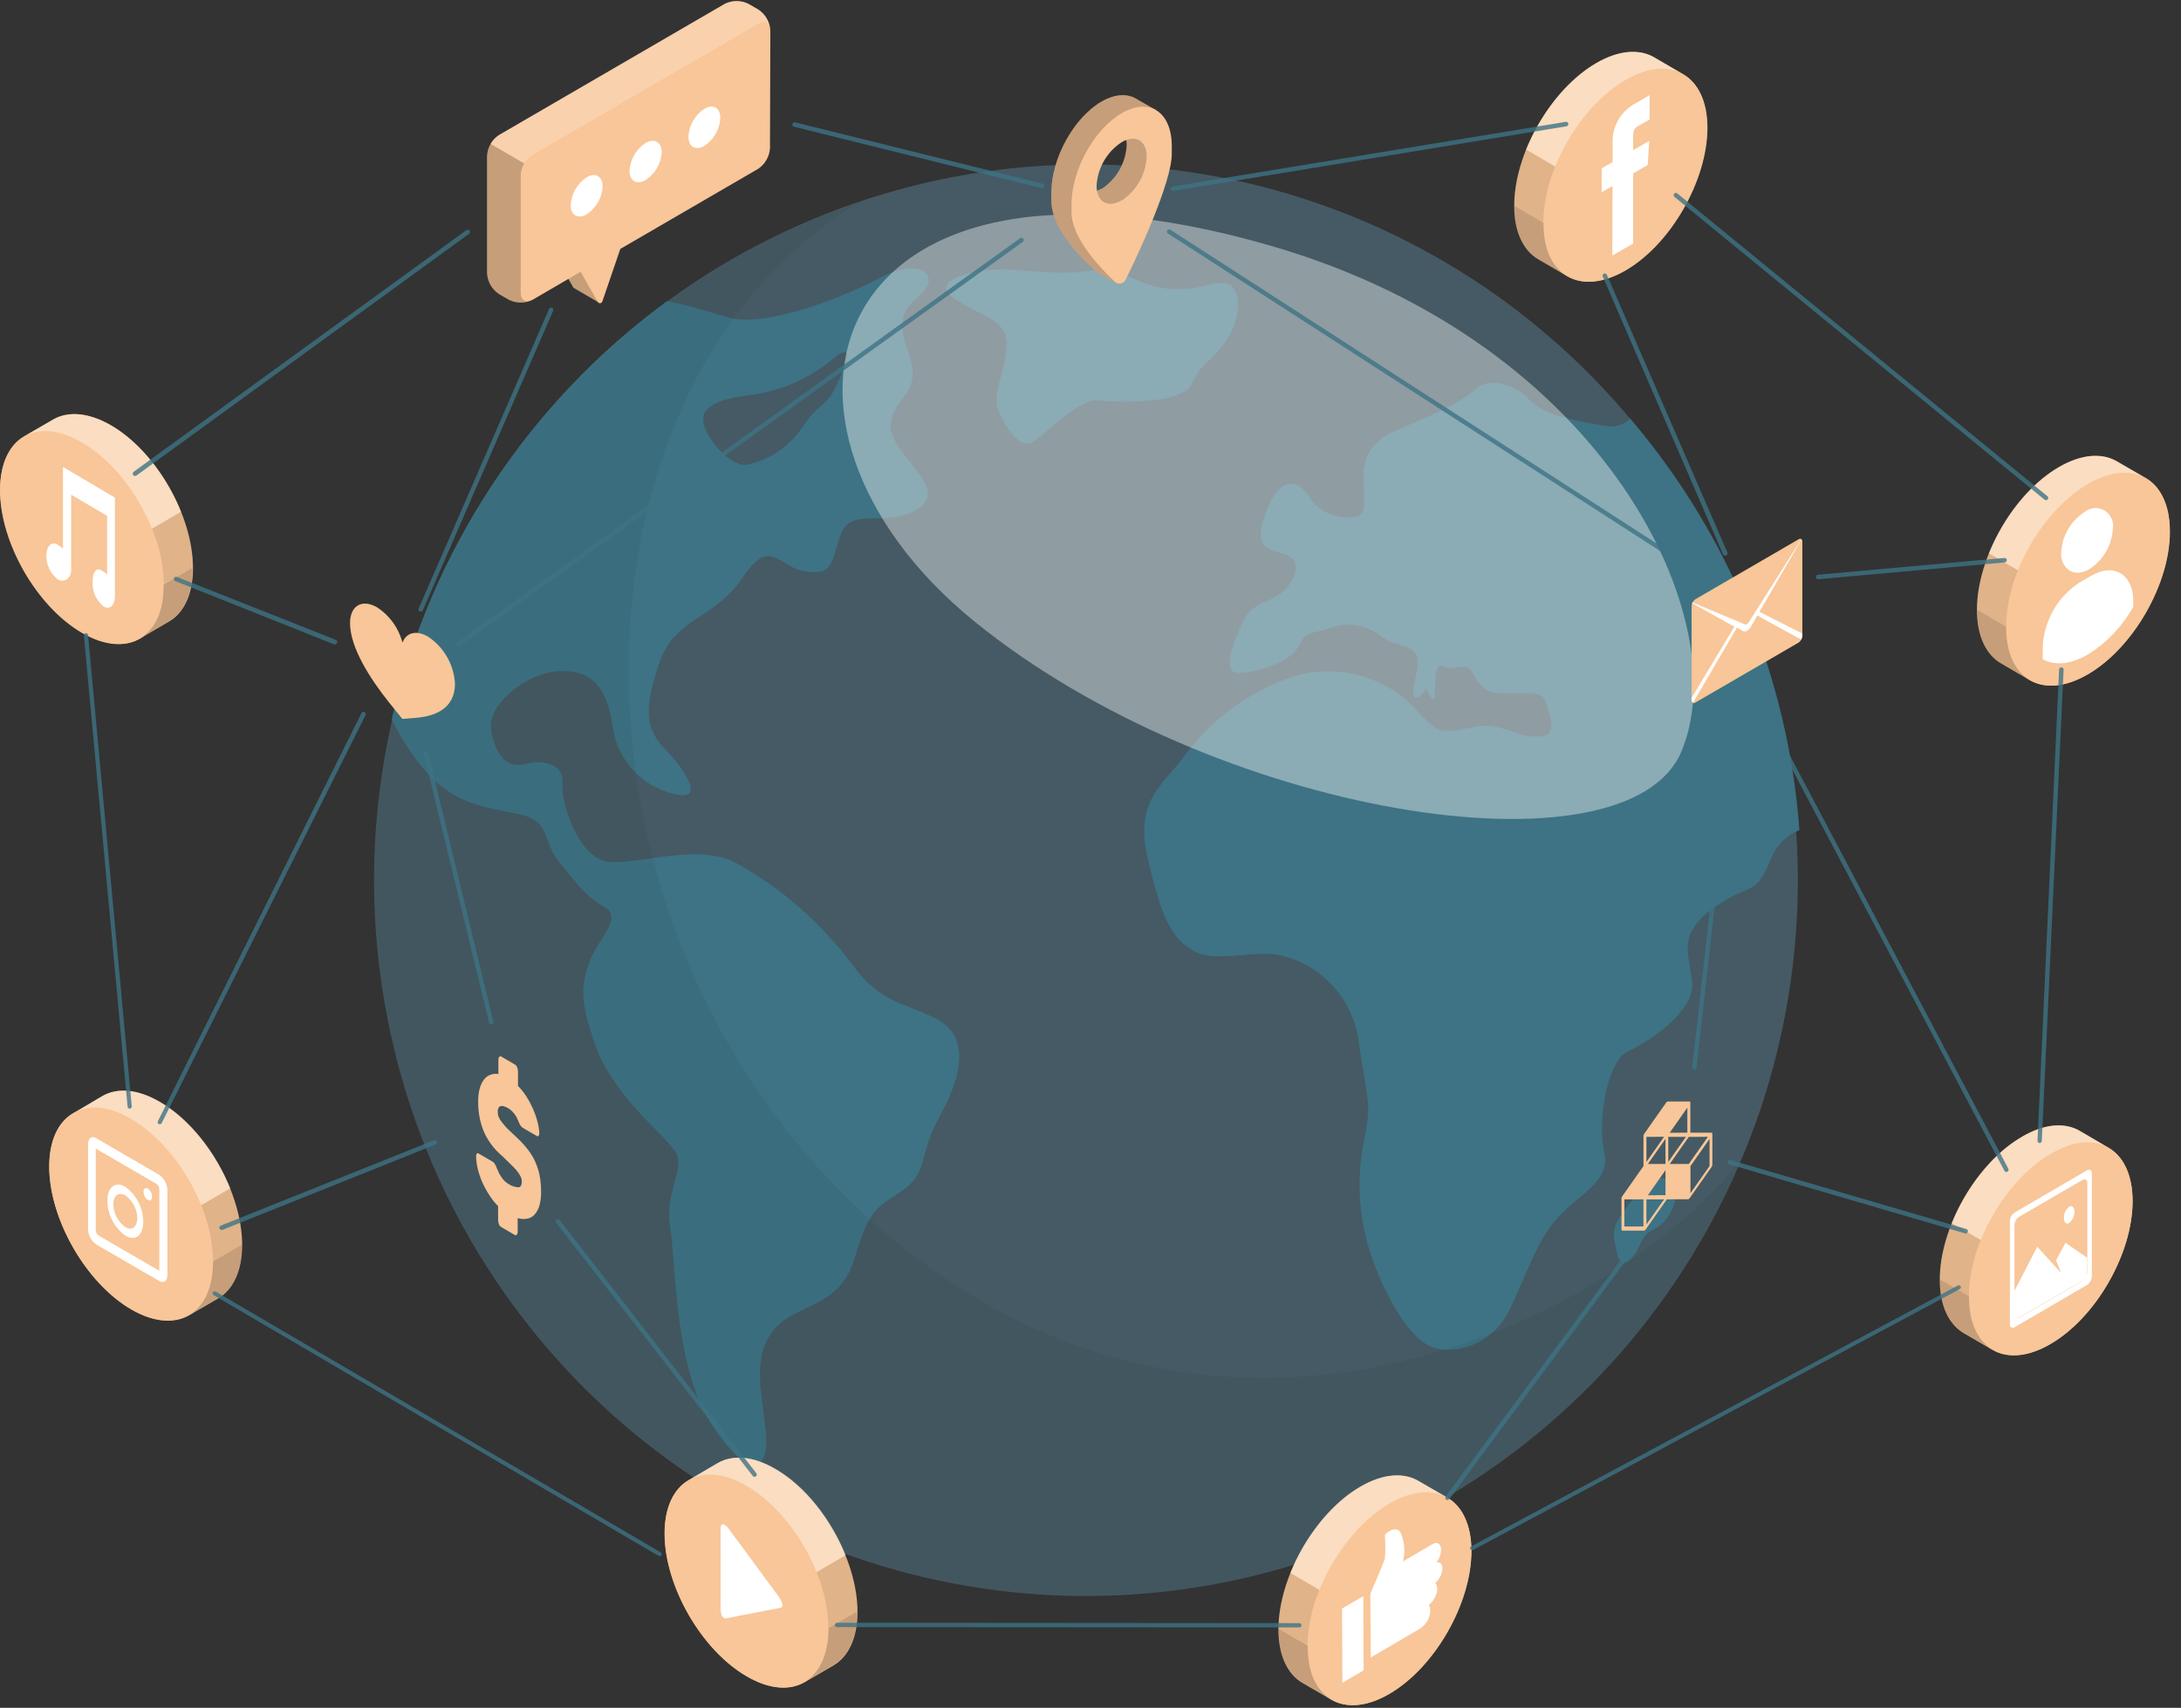 <svg width="166" height="130" viewBox="0 0 166 130" fill="none" xmlns="http://www.w3.org/2000/svg">
<rect x="0" y="0" width="166" height="130" fill="#333333" stroke="none"/>
<path d="M132.96 46.757C137.464 58.075 138.064 70.584 134.664 82.285C131.264 93.985 124.06 104.201 114.204 111.299C104.349 118.397 92.411 121.967 80.3 121.438C68.189 120.908 56.605 116.31 47.399 108.379C38.193 100.448 31.898 89.641 29.521 77.688C27.144 65.735 28.821 53.325 34.285 42.444C39.749 31.562 48.684 22.837 59.66 17.665C70.637 12.492 83.022 11.17 94.834 13.91C103.353 15.885 111.271 19.904 117.91 25.624C124.549 31.344 129.712 38.595 132.96 46.757Z" fill="#455A64"/>
<path d="M76.166 20.507C73.687 20.551 70.509 21.431 72.812 22.846C75.116 24.26 76.581 24.4 76.603 26.232C76.625 28.065 75.43 30 76.013 31.305C76.596 32.61 77.566 34.127 78.513 33.687C79.461 33.248 82.034 30.352 83.507 30.484C84.979 30.616 89.995 30.843 90.724 29.194C91.453 27.544 92.181 27.654 93.392 25.822C94.602 23.989 94.529 21.548 93.064 21.534C91.598 21.519 91.401 22.157 88.952 21.973C86.503 21.79 85.365 20.17 82.982 20.595C80.598 21.02 77.996 20.478 76.166 20.507Z" fill="#3D7384"/>
<path d="M66.954 21.16C64.148 22.67 58.207 24.95 55.488 24.18C54.124 23.792 52.506 23.249 50.778 22.927C40.214 30.654 32.774 41.952 29.82 54.748C30.474 56.117 31.297 57.398 32.27 58.56C34.413 61.089 36.644 61.411 39.348 61.939C42.053 62.467 41.214 64.006 42.548 65.604C43.882 67.202 44.458 68.155 45.982 69.02C47.505 69.885 45.442 71.505 44.845 73.272C44.247 75.038 44.072 76.028 45.326 79.605C46.58 83.183 50.21 86.1 51.289 87.485C52.368 88.871 50.56 90.484 51.004 93.35C51.449 96.216 51.325 103.971 54.095 108.304C56.865 112.636 58.528 112.138 58.301 109.213C58.075 106.288 57.142 103.524 58.819 101.325C60.496 99.126 63.922 99.713 65.074 95.695C66.225 91.678 66.976 91.876 68.828 90.513C70.68 89.149 69.849 87.977 71.569 84.876C73.289 81.775 73.792 78.85 71.248 77.545C68.704 76.241 67.027 76.402 64.84 73.382C62.488 70.243 59.508 67.633 56.093 65.722C52.944 64.006 47.943 66.103 45.945 65.516C43.948 64.93 42.679 61.118 42.811 59.652C42.942 58.186 41.455 57.79 40.019 58.149C38.583 58.508 37.781 57.592 37.387 55.657C36.993 53.722 39.982 51.259 42.41 51.097C44.837 50.936 46.135 52.043 46.616 55.188C46.766 56.46 47.308 57.652 48.167 58.598C49.026 59.543 50.159 60.194 51.405 60.458C53.643 61.023 52.244 58.684 50.676 57.086C49.109 55.488 48.978 54.029 50.173 50.489C51.369 46.948 54.314 47.227 56.508 43.987C58.702 40.747 59.125 43.181 61.341 43.503C63.557 43.826 63.229 42.623 64.046 40.571C64.862 38.518 67.691 40.292 69.994 38.643C72.298 36.994 67.479 34.421 67.807 32.192C68.135 29.964 70.33 30.044 69.105 26.702C67.88 23.359 69.572 23.235 70.446 21.988C71.321 20.742 69.768 19.65 66.954 21.16ZM63.674 29.311C62.945 30.961 62.318 30.646 61.115 32.449C60.129 33.959 58.588 35.013 56.829 35.381C55.619 35.528 53.629 33.365 53.527 32.024C53.425 30.682 55.342 30.286 57.514 30.008C59.734 29.652 61.814 28.686 63.521 27.215C65.081 26.013 64.41 27.669 63.674 29.311Z" fill="#3D7384"/>
<path d="M136.948 63.04V63.194C136.465 63.386 136.026 63.675 135.658 64.043C135.289 64.411 134.999 64.85 134.805 65.334C133.573 68.376 133.347 67.042 130.431 69.11C127.515 71.177 128.645 72.775 128.798 74.864C128.951 76.953 125.605 79.262 123.951 79.995C122.296 80.728 121.559 85.449 122.106 87.743C122.653 90.038 119.919 90.969 118.243 93.058C116.566 95.147 115.618 98.651 114.525 100.33C114 101.172 113.243 101.842 112.346 102.26C111.449 102.678 110.451 102.825 109.473 102.683C107.49 102.346 105.653 99.018 104.589 96.188C103.472 93.283 103.189 90.121 103.772 87.062C104.392 83.954 104.173 84.342 103.437 79.489C103.271 77.871 102.602 76.346 101.525 75.131C100.448 73.916 99.018 73.074 97.438 72.724C95.571 72.254 92.488 73.347 90.826 72.372C89.164 71.397 88.457 69.982 87.37 65.415C86.284 60.848 88.537 59.807 90.286 57.352C92.391 54.567 95.298 52.502 98.611 51.436C99.8 51.099 101.045 51.007 102.27 51.166C103.495 51.324 104.676 51.73 105.741 52.36C107.643 53.313 108.54 55.453 109.896 55.6C111.252 55.746 112.411 55.035 113.767 55.299C115.123 55.563 116.034 56.23 117.353 56.032C118.673 55.834 117.834 54.28 117.645 53.437C117.455 52.594 116.26 52.807 114.671 52.792C113.081 52.778 112.688 52.345 112.126 51.282C111.565 50.219 110.669 51.157 109.889 50.725C109.109 50.292 109.269 52.242 109.203 52.997C109.138 53.752 108.554 52.418 108.554 52.418C108.554 52.418 107.898 53.452 107.614 52.975C107.33 52.499 107.986 51.363 107.891 50.19C107.796 49.017 106.12 49.295 105.07 48.394C104.518 47.966 103.865 47.69 103.174 47.594C102.484 47.498 101.781 47.584 101.133 47.844C99.675 48.321 99.442 47.976 98.808 49.244C98.174 50.512 95.061 51.37 94.077 51.201C93.093 51.033 93.785 49.002 94.631 47.243C95.477 45.484 97.219 46.056 98.276 44.26C99.333 42.464 97.875 42.207 96.876 41.921C95.878 41.635 95.564 40.668 96.606 38.381C97.649 36.093 99.034 36.724 99.61 37.779C99.95 38.305 100.422 38.73 100.98 39.011C101.537 39.292 102.159 39.419 102.781 39.377C104.115 39.377 103.802 38.447 103.772 36.445C103.743 34.444 104.64 33.44 106.411 32.692C108.183 31.945 111.142 30.735 112.243 29.665C113.344 28.595 115.385 29.298 116.442 30.449C117.499 31.6 119.854 32.025 122.325 32.443C122.641 32.492 122.965 32.465 123.269 32.364C123.573 32.263 123.849 32.092 124.074 31.864C131.554 40.615 136.064 51.536 136.948 63.04Z" fill="#3D7384"/>
<path d="M126.526 89.677C125.207 89.449 125.324 89.889 124.551 90.93C123.778 91.971 122.648 93.129 122.852 94.243C123.056 95.358 123.159 96.67 124.07 95.871C124.981 95.072 124.668 94.104 125.965 93.518C127.263 92.931 128.502 90.014 126.526 89.677Z" fill="#3D7384"/>
<g style="mix-blend-mode:soft-light" opacity="0.4">
<path d="M96.763 18.719C62.261 8.698 55.816 32.353 74.107 47.256C92.397 62.159 123.735 67.048 127.956 57.247C132.177 47.447 122.416 26.159 96.763 18.719Z" fill="white"/>
</g>
<g style="mix-blend-mode:multiply" opacity="0.05">
<path d="M67.961 94.332C41.142 72.209 41.98 29.252 65.482 15.369C64.491 15.706 63.499 16.058 62.515 16.454C54.226 19.79 46.885 25.134 41.146 32.011C35.407 38.889 31.446 47.086 29.617 55.873C27.789 64.661 28.148 73.767 30.663 82.382C33.179 90.996 37.773 98.852 44.036 105.25C50.299 111.648 58.038 116.391 66.564 119.056C75.09 121.721 84.138 122.226 92.905 120.526C101.672 118.826 109.885 114.974 116.814 109.312C123.743 103.649 129.173 96.353 132.621 88.072C125.047 98.605 94.758 116.411 67.961 94.332Z" fill="black"/>
</g>
<path d="M161.122 35.117C159.992 34.457 158.429 34.553 156.707 35.552C153.262 37.554 150.469 42.425 150.469 46.42C150.469 48.427 151.17 49.839 152.291 50.489L154.488 51.772C155.618 52.428 157.176 52.336 158.899 51.314C162.348 49.316 165.141 44.441 165.141 40.445C165.141 38.448 164.444 37.041 163.319 36.386" fill="#F8C698"/>
<path d="M158.918 36.839C155.473 38.842 152.68 43.712 152.68 47.713C152.68 51.713 155.473 53.335 158.918 51.333C162.363 49.33 165.165 44.459 165.16 40.464C165.156 36.468 162.363 34.842 158.918 36.839Z" fill="#F8C698"/>
<path d="M162.366 45.719V46.178C161.541 47.66 160.356 48.909 158.921 49.806C157.582 50.585 156.365 50.668 155.477 50.173V49.229C155.523 48.248 155.802 47.292 156.291 46.44C156.779 45.589 157.462 44.868 158.283 44.336L159.195 43.809C160.001 43.35 160.781 43.282 161.391 43.639C162.002 43.996 162.366 44.757 162.366 45.719Z" fill="#F8C698"/>
<path opacity="0.4" d="M161.122 35.117L163.332 36.404C162.202 35.744 160.643 35.84 158.916 36.839C156.661 38.154 154.683 40.693 153.59 43.415L151.375 42.123C152.473 39.401 154.451 36.862 156.706 35.552C158.429 34.553 159.992 34.457 161.122 35.117Z" fill="white"/>
<path opacity="0.2" d="M154.421 51.722L152.307 50.489C151.168 49.839 150.484 48.427 150.484 46.42L152.694 47.713C152.676 49.66 153.337 51.048 154.421 51.722Z" fill="black"/>
<path opacity="0.1" d="M151.376 42.122L153.59 43.414C153.017 44.776 152.708 46.234 152.679 47.712L150.469 46.42C150.499 44.943 150.807 43.485 151.376 42.122Z" fill="black"/>
<path d="M158.134 43.598C157.924 43.6 157.716 43.546 157.533 43.442C157.311 43.293 157.134 43.087 157.019 42.845C156.904 42.603 156.857 42.334 156.881 42.068C156.911 41.444 157.089 40.838 157.399 40.298C157.71 39.758 158.145 39.301 158.667 38.965C158.877 38.797 159.132 38.696 159.399 38.676C159.667 38.655 159.934 38.717 160.166 38.852C160.398 38.987 160.584 39.19 160.7 39.434C160.815 39.677 160.855 39.95 160.814 40.216C160.785 40.839 160.608 41.446 160.298 41.985C159.988 42.525 159.554 42.982 159.032 43.318C158.762 43.489 158.453 43.585 158.134 43.598Z" fill="white"/>
<path d="M161.391 43.639C160.781 43.282 160.024 43.346 159.195 43.809L158.283 44.335C157.462 44.867 156.779 45.589 156.291 46.44C155.802 47.291 155.523 48.248 155.477 49.229V50.182C156.365 50.677 157.582 50.595 158.921 49.816C160.356 48.918 161.541 47.67 162.366 46.187V45.728C162.371 44.757 162.006 44.001 161.391 43.639Z" fill="white"/>
<path fill-rule="evenodd" clip-rule="evenodd" d="M128.655 86.22L130.273 86.216C130.307 86.216 130.328 86.245 130.329 86.293V88.67C130.329 88.719 130.307 88.778 130.273 88.827L128.6 91.207C128.566 91.256 128.524 91.286 128.489 91.286L126.871 91.29L125.253 93.592C125.219 93.641 125.177 93.671 125.143 93.671L123.469 93.674C123.435 93.674 123.414 93.645 123.414 93.597V91.219C123.414 91.171 123.435 91.111 123.469 91.063L125.088 88.761V86.463C125.088 86.415 125.109 86.355 125.142 86.307L126.817 83.926C126.851 83.877 126.893 83.847 126.927 83.847L128.6 83.844C128.634 83.844 128.655 83.874 128.655 83.922V86.22ZM125.422 90.98L126.764 90.978L126.764 89.071L125.422 90.98ZM128.319 86.535L126.977 88.443V86.538L128.319 86.535ZM125.422 88.602L126.764 88.598V86.692L125.422 88.602ZM127.086 88.602L128.538 86.538L129.991 86.534L128.538 88.599L127.086 88.602ZM127.086 86.222L128.428 86.219V84.312L127.086 86.222ZM126.655 86.533L125.313 88.443V86.537L126.655 86.533ZM123.633 93.359L125.085 93.355V91.293L123.633 91.295V93.359ZM125.313 93.202V91.296L126.655 91.293L125.313 93.202ZM128.664 90.824L130.117 88.757L130.117 86.694L128.664 88.761V90.824Z" fill="#F8C698"/>
<path d="M7.777 83.434C8.907 82.779 10.465 82.871 12.192 83.893C15.637 85.895 18.43 90.766 18.43 94.766C18.43 96.773 17.724 98.18 16.608 98.83L14.407 100.113C13.281 100.768 11.718 100.677 9.996 99.678C6.551 97.675 3.758 92.805 3.758 88.805C3.758 86.807 4.455 85.4 5.58 84.745" fill="#F8C698"/>
<path d="M9.98 85.162C13.425 87.164 16.223 92.035 16.223 96.031C16.223 100.026 13.425 101.653 9.98 99.655C6.535 97.657 3.738 92.782 3.742 88.782C3.747 84.781 6.54 83.173 9.98 85.162Z" fill="#F8C698"/>
<path d="M9.539 90.339C8.773 89.881 8.172 90.367 8.172 91.393C8.178 91.913 8.304 92.425 8.541 92.887C8.779 93.35 9.12 93.75 9.539 94.055C10.304 94.514 10.906 94.028 10.906 93.001C10.9 92.481 10.774 91.97 10.536 91.507C10.299 91.045 9.957 90.645 9.539 90.339ZM9.539 93.405C9.262 93.208 9.036 92.949 8.877 92.648C8.719 92.347 8.633 92.013 8.628 91.673C8.628 91.008 9.029 90.701 9.539 90.99C9.815 91.186 10.041 91.445 10.199 91.745C10.357 92.045 10.443 92.378 10.45 92.718C10.441 93.386 10.036 93.712 9.539 93.405Z" fill="white"/>
<path d="M11.573 91.091C11.573 91.334 11.428 91.444 11.25 91.338C11.15 91.268 11.068 91.175 11.011 91.067C10.954 90.958 10.924 90.838 10.922 90.715C10.922 90.477 11.068 90.367 11.25 90.472C11.348 90.543 11.429 90.635 11.485 90.743C11.541 90.85 11.572 90.97 11.573 91.091Z" fill="white"/>
<path d="M12.126 89.432L7.318 86.637C6.977 86.44 6.703 86.637 6.703 87.095V93.542C6.706 93.773 6.764 94 6.871 94.205C6.978 94.409 7.131 94.586 7.318 94.72L9.041 95.723L10.472 96.552L12.126 97.51C12.463 97.707 12.741 97.51 12.741 97.052V90.61C12.737 90.379 12.68 90.152 12.573 89.947C12.466 89.743 12.313 89.566 12.126 89.432ZM12.126 96.731L7.532 94.064C7.458 94.02 7.396 93.957 7.353 93.882C7.31 93.806 7.287 93.721 7.286 93.634V87.43L11.88 90.096C11.955 90.14 12.018 90.202 12.061 90.278C12.104 90.354 12.126 90.44 12.126 90.527V96.731Z" fill="white"/>
<path opacity="0.4" d="M7.788 83.434L5.578 84.722C6.708 84.067 8.267 84.158 9.989 85.18C12.245 86.491 14.222 89.029 15.32 91.751L17.53 90.459C16.437 87.742 14.459 85.199 12.204 83.888C10.477 82.871 8.909 82.779 7.788 83.434Z" fill="white"/>
<path opacity="0.2" d="M14.484 100.044L16.599 98.807C17.733 98.157 18.421 96.75 18.421 94.743L16.211 96.031C16.225 97.983 15.56 99.366 14.484 100.044Z" fill="black"/>
<path opacity="0.1" d="M17.523 90.441L15.312 91.733C15.885 93.094 16.194 94.553 16.224 96.031L18.434 94.743C18.405 93.264 18.095 91.804 17.523 90.441Z" fill="black"/>
<path d="M125.904 4.362C124.778 3.702 123.215 3.798 121.493 4.797C118.043 6.8 115.25 11.671 115.25 15.666C115.25 17.678 115.957 19.084 117.073 19.735L119.274 21.018C120.404 21.673 121.962 21.581 123.685 20.583C127.13 18.58 129.927 13.71 129.927 9.709C129.927 7.712 129.226 6.305 128.105 5.65" fill="#F8C698"/>
<path d="M123.715 6.103C120.27 8.106 117.477 12.976 117.477 16.972C117.477 20.968 120.252 22.594 123.715 20.596C127.178 18.599 129.958 13.723 129.958 9.723C129.958 5.723 127.142 4.101 123.715 6.103Z" fill="#F8C698"/>
<path opacity="0.4" d="M125.899 4.362L128.113 5.65C126.983 4.995 125.42 5.086 123.698 6.108C121.442 7.418 119.465 9.957 118.366 12.679L116.156 11.386C117.255 8.669 119.228 6.126 121.488 4.816C123.21 3.812 124.773 3.716 125.899 4.362Z" fill="white"/>
<path opacity="0.2" d="M119.207 20.986L117.089 19.749C115.954 19.098 115.266 17.691 115.266 15.684L117.48 16.972C117.462 18.924 118.127 20.308 119.207 20.986Z" fill="black"/>
<path opacity="0.1" d="M116.158 11.382L118.368 12.674C117.798 14.036 117.489 15.494 117.457 16.972L115.242 15.684C115.273 14.205 115.584 12.745 116.158 11.382Z" fill="black"/>
<path d="M122.718 19.451L124.303 18.534V13.196L125.411 12.555L125.529 10.722L124.303 11.432V10.396C124.303 9.975 124.367 9.773 124.672 9.599L125.552 9.1V7.244L124.454 7.885C123.911 8.174 123.461 8.612 123.158 9.148C122.854 9.685 122.709 10.298 122.74 10.914V12.335L121.906 12.816V14.621L122.731 14.163L122.718 19.451Z" fill="white"/>
<path d="M107.958 112.723C106.833 112.064 105.27 112.16 103.547 113.159C100.098 115.161 97.305 120.032 97.305 124.027C97.305 126.039 98.011 127.446 99.127 128.096L101.328 129.379C102.458 130.035 104.017 129.943 105.739 128.921C109.184 126.923 111.982 122.048 111.982 118.052C111.982 116.055 111.28 114.648 110.159 113.993" fill="#F8C698"/>
<path d="M105.754 114.451C102.309 116.448 99.516 121.324 99.516 125.319C99.516 129.315 102.309 130.942 105.754 128.939C109.199 126.937 111.997 122.066 111.997 118.071C111.997 114.075 109.199 112.448 105.754 114.451Z" fill="#F8C698"/>
<path opacity="0.4" d="M107.958 112.723L110.172 114.011C109.042 113.356 107.479 113.447 105.757 114.446C103.501 115.761 101.524 118.3 100.425 121.022L98.211 119.729C99.309 117.008 101.282 114.469 103.542 113.159C105.269 112.16 106.832 112.064 107.958 112.723Z" fill="white"/>
<path opacity="0.2" d="M101.262 129.329L99.143 128.078C98.008 127.428 97.32 126.021 97.32 124.009L99.535 125.301C99.517 127.272 100.182 128.656 101.262 129.329Z" fill="black"/>
<path opacity="0.1" d="M98.208 119.729L100.418 121.021C99.847 122.383 99.538 123.842 99.507 125.319L97.297 124.027C97.326 122.549 97.636 121.091 98.208 119.729Z" fill="black"/>
<path d="M104.297 121.319C104.297 121.319 105.308 118.982 105.404 118.643C105.452 118.064 105.452 117.481 105.404 116.902C105.404 116.678 106.315 116.054 106.621 116.696C106.906 117.38 106.961 118.14 106.776 118.859L109.018 117.544C109.473 117.264 109.687 117.658 109.687 117.965C109.67 118.319 109.545 118.658 109.327 118.937C109.327 118.937 109.783 118.799 109.783 119.395C109.771 119.606 109.716 119.812 109.623 120.002C109.53 120.192 109.4 120.361 109.241 120.499C109.241 120.499 109.387 120.614 109.391 121.035C109.328 121.476 109.104 121.878 108.762 122.162C108.831 122.331 108.865 122.512 108.863 122.694C108.834 122.959 108.746 123.214 108.603 123.439C108.461 123.664 108.269 123.852 108.042 123.991L104.333 126.167L104.297 121.319Z" fill="white"/>
<path d="M102.171 128.092L103.789 127.143L103.766 121.494L102.148 122.438L102.171 128.092Z" fill="white"/>
<path d="M30.623 54.723L31.653 54.641C33.02 54.531 34.629 53.995 34.629 52.043C34.59 51.324 34.383 50.625 34.025 50.002C33.667 49.378 33.168 48.848 32.569 48.455C31.68 47.942 30.924 48.153 30.632 48.913C30.344 47.807 29.655 46.849 28.7 46.228C27.561 45.568 26.641 46.105 26.641 47.424C26.641 49.339 28.249 51.759 29.598 53.454L30.623 54.723Z" fill="#F8C698"/>
<path d="M54.613 111.372C55.743 110.716 57.301 110.808 59.028 111.83C62.473 113.832 65.266 118.703 65.266 122.699C65.266 124.705 64.56 126.112 63.444 126.767L61.243 128.05C60.117 128.706 58.554 128.609 56.832 127.592C53.387 125.59 50.594 120.719 50.594 116.723C50.594 114.721 51.291 113.319 52.416 112.664" fill="#F8C698"/>
<path d="M56.816 113.099C60.266 115.101 63.059 119.972 63.059 123.968C63.059 127.963 60.261 129.595 56.816 127.592C53.371 125.59 50.574 120.719 50.578 116.724C50.583 112.728 53.376 111.124 56.816 113.099Z" fill="#F8C698"/>
<path opacity="0.4" d="M54.624 111.372L52.414 112.664C53.544 112.004 55.102 112.1 56.825 113.099C59.081 114.41 61.058 116.953 62.156 119.67L64.366 118.382C63.273 115.661 61.313 113.122 59.035 111.812C57.312 110.808 55.754 110.717 54.624 111.372Z" fill="white"/>
<path opacity="0.2" d="M61.305 127.982L63.419 126.749C64.554 126.094 65.242 124.687 65.242 122.68L63.059 123.954C63.054 125.92 62.389 127.308 61.305 127.982Z" fill="black"/>
<path opacity="0.1" d="M64.358 118.383L62.148 119.67C62.721 121.032 63.03 122.49 63.06 123.968L65.27 122.676C65.24 121.2 64.93 119.743 64.358 118.383Z" fill="black"/>
<path d="M54.844 116.362V122.442C54.844 122.9 55.022 123.23 55.245 123.189L59.432 122.378C59.651 122.332 59.56 121.92 59.218 121.461L55.459 116.366C55.117 115.913 54.844 115.908 54.844 116.362Z" fill="white"/>
<path d="M4.035 31.937C5.165 31.277 6.723 31.373 8.45 32.372C11.895 34.374 14.688 39.245 14.688 43.241C14.688 45.252 13.986 46.659 12.866 47.31L10.669 48.593C9.539 49.248 7.981 49.156 6.254 48.134C2.809 46.137 0.016 41.261 0.016 37.266C0.016 35.268 0.713 33.861 1.838 33.206" fill="#F8C698"/>
<path d="M6.243 33.687C9.688 35.689 12.481 40.56 12.481 44.556C12.481 48.551 9.688 50.178 6.238 48.176C2.789 46.173 -0.005 41.303 5.56716e-06 37.307C0.005 33.311 2.798 31.662 6.243 33.687Z" fill="#F8C698"/>
<path opacity="0.4" d="M4.038 31.937L1.828 33.229C2.958 32.574 4.517 32.665 6.239 33.687C8.517 34.998 10.477 37.536 11.57 40.258L13.78 38.966C12.687 36.221 10.718 33.687 8.44 32.372C6.727 31.396 5.168 31.277 4.038 31.937Z" fill="white"/>
<path opacity="0.2" d="M10.719 48.542L12.833 47.309C13.972 46.659 14.656 45.252 14.656 43.24L12.446 44.533C12.482 46.485 11.817 47.891 10.719 48.542Z" fill="black"/>
<path opacity="0.1" d="M13.78 38.943L11.57 40.235C12.143 41.596 12.452 43.055 12.482 44.533L14.692 43.241C14.662 41.763 14.353 40.304 13.78 38.943Z" fill="black"/>
<path d="M4.794 35.543V41.774C4.67 41.653 4.533 41.547 4.384 41.458C3.928 41.183 3.532 41.554 3.532 42.283C3.525 42.63 3.599 42.974 3.746 43.288C3.894 43.602 4.112 43.878 4.384 44.093C4.839 44.368 5.418 44.093 5.418 43.369V37.655L8.152 39.268V43.74C8.027 43.62 7.89 43.514 7.742 43.424C7.286 43.149 7.045 43.603 7.045 44.34C7.035 44.691 7.108 45.04 7.255 45.358C7.403 45.676 7.623 45.955 7.897 46.173C8.353 46.448 8.749 46.077 8.749 45.348V37.88L4.794 35.543Z" fill="white"/>
<path d="M158.294 86.078C157.164 85.423 155.601 85.515 153.879 86.537C150.434 88.539 147.641 93.41 147.641 97.405C147.641 99.412 148.342 100.819 149.463 101.474L151.66 102.757C152.79 103.412 154.348 103.316 156.071 102.299C159.52 100.297 162.313 95.426 162.313 91.43C162.313 89.428 161.616 88.026 160.491 87.371" fill="#F8C698"/>
<path d="M156.074 87.806C152.629 89.808 149.836 94.679 149.836 98.674C149.836 102.67 152.629 104.301 156.074 102.299C159.519 100.296 162.321 95.426 162.317 91.43C162.312 87.434 159.533 85.808 156.074 87.806Z" fill="#F8C698"/>
<path opacity="0.4" d="M158.294 86.079L160.504 87.371C159.374 86.711 157.815 86.807 156.088 87.829C153.833 89.139 151.855 91.683 150.761 94.4L148.547 93.112C149.645 90.39 151.623 87.852 153.878 86.541C155.619 85.515 157.164 85.423 158.294 86.079Z" fill="white"/>
<path opacity="0.2" d="M151.593 102.689L149.479 101.456C148.34 100.801 147.656 99.394 147.656 97.387L149.866 98.679C149.848 100.627 150.513 102.015 151.593 102.689Z" fill="black"/>
<path opacity="0.1" d="M148.547 93.089L150.762 94.377C150.19 95.738 149.88 97.197 149.851 98.675L147.641 97.378C147.672 95.904 147.98 94.449 148.547 93.089Z" fill="black"/>
<path d="M152.977 92.924V100.805C152.977 101.043 153.141 101.14 153.346 101.021L158.846 97.813C158.953 97.743 159.042 97.648 159.106 97.537C159.17 97.425 159.208 97.3 159.215 97.172V89.299C159.215 89.066 159.051 88.97 158.846 89.084L153.346 92.292C153.239 92.36 153.15 92.453 153.086 92.563C153.021 92.673 152.984 92.797 152.977 92.924ZM158.499 97.506L153.692 100.301C153.487 100.416 153.323 100.301 153.323 100.086V93.254C153.33 93.125 153.367 93 153.431 92.888C153.495 92.777 153.584 92.682 153.692 92.612L158.499 89.822C158.704 89.703 158.868 89.799 158.868 90.033V96.846C158.862 96.975 158.826 97.1 158.761 97.212C158.697 97.324 158.607 97.418 158.499 97.488V97.506Z" fill="white"/>
<path d="M153.312 100.494V98.276L155.062 94.899L156.88 96.906L156.489 95.934L157.208 94.601L158.858 95.737V97.277L153.312 100.494Z" fill="white"/>
<path d="M157.487 91.852C157.706 91.723 157.888 91.897 157.888 92.241C157.89 92.404 157.855 92.566 157.786 92.714C157.716 92.862 157.614 92.991 157.487 93.093C157.264 93.222 157.086 93.047 157.086 92.704C157.083 92.54 157.117 92.378 157.187 92.23C157.256 92.082 157.359 91.953 157.487 91.852Z" fill="white"/>
<path d="M45.578 23.025L44.343 20.692L45.36 17.815V16.051L42.32 17.815V19.574L43.628 21.865C43.649 21.901 43.681 21.928 43.719 21.943L45.578 23.025Z" fill="#F8C698"/>
<path opacity="0.2" d="M45.578 23.025L44.343 20.692L45.36 17.815V16.051L42.32 17.815V19.574L43.628 21.865C43.649 21.901 43.681 21.928 43.719 21.943L45.578 23.025Z" fill="black"/>
<path d="M58.633 2.314C58.614 1.996 58.523 1.687 58.364 1.412C58.206 1.137 57.986 0.903 57.721 0.728L56.978 0.298C56.696 0.153 56.384 0.078 56.067 0.078C55.75 0.078 55.438 0.153 55.156 0.298L37.982 10.277C37.716 10.451 37.495 10.684 37.337 10.96C37.178 11.236 37.087 11.545 37.07 11.863V20.793C37.087 21.112 37.178 21.422 37.336 21.698C37.495 21.975 37.716 22.209 37.982 22.383L38.724 22.814C39.007 22.957 39.319 23.032 39.636 23.032C39.952 23.032 40.264 22.957 40.547 22.814L44.192 20.688L45.496 22.979C45.513 23.012 45.541 23.04 45.574 23.058C45.607 23.075 45.644 23.083 45.682 23.08C45.719 23.076 45.755 23.062 45.784 23.038C45.813 23.015 45.835 22.983 45.846 22.947L47.214 18.947L57.694 12.857C57.959 12.683 58.179 12.449 58.337 12.173C58.495 11.898 58.587 11.589 58.605 11.272L58.633 2.314Z" fill="#F8C698"/>
<path opacity="0.2" d="M37.07 20.793C37.087 21.112 37.178 21.422 37.336 21.698C37.495 21.975 37.716 22.209 37.982 22.383L38.724 22.814C38.981 22.942 39.262 23.015 39.548 23.028C39.835 23.041 40.121 22.993 40.388 22.887C39.959 23.048 39.631 22.805 39.631 22.282V13.352C39.64 13.028 39.733 12.712 39.9 12.435L37.339 10.946C37.17 11.223 37.078 11.539 37.07 11.863V20.793Z" fill="black"/>
<path opacity="0.2" d="M58.603 2.071C58.499 1.682 58.148 1.558 57.724 1.801L40.545 11.785C40.272 11.944 40.045 12.173 39.889 12.449L37.328 10.96C37.482 10.682 37.703 10.447 37.971 10.277L55.145 0.298C55.428 0.155 55.74 0.081 56.056 0.081C56.373 0.081 56.685 0.155 56.968 0.298L57.71 0.728C57.943 0.878 58.143 1.075 58.297 1.306C58.45 1.537 58.555 1.797 58.603 2.071Z" fill="white"/>
<path d="M44.654 13.494C44.3 13.726 44.005 14.038 43.793 14.406C43.582 14.774 43.46 15.187 43.438 15.611C43.438 16.39 43.98 16.706 44.654 16.317C45.007 16.084 45.301 15.772 45.511 15.404C45.722 15.036 45.844 14.624 45.866 14.2C45.866 13.421 45.324 13.105 44.654 13.494Z" fill="white"/>
<path d="M49.131 10.887C48.777 11.119 48.483 11.432 48.271 11.8C48.06 12.167 47.938 12.58 47.914 13.004C47.914 13.783 48.461 14.099 49.131 13.71C49.488 13.479 49.786 13.168 50 12.8C50.215 12.432 50.34 12.018 50.366 11.593C50.366 10.814 49.8 10.498 49.131 10.887Z" fill="white"/>
<path d="M53.615 8.279C53.261 8.511 52.966 8.823 52.754 9.191C52.543 9.559 52.421 9.972 52.398 10.396C52.398 11.175 52.941 11.491 53.615 11.102C53.968 10.869 54.262 10.557 54.472 10.189C54.683 9.821 54.804 9.409 54.827 8.985C54.827 8.206 54.285 7.89 53.615 8.279Z" fill="white"/>
<path d="M129.024 53.486L136.911 48.904C136.994 48.843 137.06 48.764 137.107 48.672C137.154 48.581 137.179 48.48 137.18 48.377V41.248C137.18 41.046 137.062 40.954 136.911 41.041L129.024 45.623C128.941 45.683 128.873 45.761 128.825 45.852C128.778 45.943 128.752 46.043 128.75 46.146V53.285C128.741 53.482 128.873 53.573 129.024 53.486Z" fill="#F8C698"/>
<path d="M128.742 53.28V53.138L132.005 47.704L128.788 45.912C128.793 45.892 128.8 45.871 128.811 45.853L132.82 47.534C132.902 47.571 133.012 47.507 133.098 47.369L137.104 41.046C137.111 41.044 137.119 41.044 137.127 41.046L133.914 46.572L137.172 48.222V48.359C137.17 48.472 137.142 48.584 137.09 48.684L133.75 46.852L133.294 47.667C133.103 47.988 132.839 48.126 132.661 48.034L132.205 47.768L128.87 53.468C128.835 53.449 128.806 53.422 128.784 53.389C128.762 53.357 128.747 53.319 128.742 53.28Z" fill="white"/>
<path d="M39.425 82.656C39.671 82.91 39.891 83.189 40.081 83.489C40.273 83.795 40.442 84.115 40.587 84.447C40.721 84.759 40.831 85.08 40.915 85.409C40.989 85.688 41.034 85.974 41.047 86.262C41.052 86.33 41.033 86.399 40.992 86.454C40.98 86.473 40.961 86.487 40.938 86.492C40.916 86.497 40.893 86.493 40.874 86.481L39.821 85.868C39.748 85.828 39.686 85.771 39.639 85.703C39.585 85.623 39.537 85.538 39.498 85.451L39.42 85.263C39.38 85.159 39.331 85.06 39.274 84.965C39.203 84.849 39.12 84.74 39.028 84.639C38.928 84.526 38.809 84.43 38.677 84.355C38.583 84.3 38.484 84.254 38.381 84.218C38.301 84.188 38.215 84.178 38.13 84.191C38.094 84.196 38.059 84.209 38.028 84.23C37.997 84.25 37.972 84.278 37.953 84.31C37.9 84.408 37.876 84.519 37.884 84.63C37.884 84.769 37.91 84.905 37.962 85.034C38.028 85.185 38.115 85.325 38.222 85.451C38.361 85.633 38.513 85.804 38.677 85.964C38.878 86.156 39.133 86.394 39.42 86.669C39.699 86.933 39.956 87.218 40.19 87.522C40.409 87.805 40.594 88.112 40.741 88.438C40.893 88.775 41.005 89.129 41.074 89.492C41.15 89.9 41.187 90.314 41.183 90.729C41.189 91.079 41.146 91.427 41.056 91.765C40.986 92.017 40.862 92.25 40.691 92.447C40.542 92.613 40.344 92.725 40.126 92.768C39.885 92.811 39.636 92.795 39.402 92.722V93.744C39.407 93.827 39.385 93.909 39.338 93.978C39.33 93.991 39.32 94.002 39.308 94.01C39.295 94.018 39.281 94.024 39.267 94.027C39.252 94.029 39.237 94.029 39.223 94.025C39.208 94.021 39.195 94.015 39.183 94.005L38.13 93.391C38.059 93.342 38.005 93.272 37.975 93.19C37.934 93.091 37.913 92.985 37.912 92.878V91.811C37.657 91.554 37.43 91.269 37.237 90.963C37.034 90.651 36.856 90.323 36.704 89.982C36.56 89.656 36.446 89.317 36.362 88.97C36.287 88.656 36.244 88.335 36.235 88.012C36.23 87.944 36.248 87.876 36.285 87.82C36.298 87.801 36.317 87.788 36.339 87.783C36.361 87.778 36.384 87.781 36.404 87.792L37.461 88.406C37.529 88.445 37.589 88.496 37.638 88.557C37.686 88.631 37.728 88.707 37.766 88.786C37.766 88.837 37.821 88.915 37.862 89.029C37.911 89.155 37.968 89.278 38.035 89.396C38.112 89.536 38.204 89.668 38.308 89.79C38.422 89.926 38.559 90.041 38.714 90.129C38.928 90.27 39.174 90.355 39.429 90.376C39.62 90.376 39.716 90.234 39.716 89.946C39.715 89.799 39.679 89.654 39.611 89.524C39.522 89.361 39.417 89.207 39.297 89.066C39.156 88.905 38.978 88.722 38.759 88.516C38.541 88.31 38.304 88.058 37.989 87.783C37.463 87.29 37.049 86.688 36.777 86.019C36.511 85.317 36.381 84.57 36.394 83.819C36.391 83.511 36.426 83.203 36.499 82.903C36.559 82.659 36.663 82.427 36.804 82.22C36.924 82.044 37.092 81.907 37.288 81.826C37.492 81.742 37.716 81.717 37.934 81.753V80.69C37.929 80.605 37.951 80.522 37.998 80.451C38.016 80.428 38.041 80.412 38.07 80.406C38.099 80.401 38.129 80.408 38.153 80.424L39.206 81.038C39.278 81.089 39.332 81.161 39.361 81.244C39.402 81.341 39.424 81.446 39.425 81.551V82.656Z" fill="#F8C698"/>
<path d="M88.017 8.398L86.564 7.569C85.876 7.111 84.914 7.111 83.83 7.738C81.72 8.962 80.016 12.069 80.016 14.676V15.267C80.016 17.874 83.501 20.71 83.501 20.71L84.928 21.521C84.928 21.521 84.071 20.541 84.167 20.339C85.078 18.41 87.644 12.966 87.644 10.841V10.245C87.647 9.815 87.592 9.386 87.48 8.971L87.644 9.067L88.017 8.398ZM83.852 14.355C82.8 14.964 81.943 14.47 81.943 13.246C82.513 13.159 83.939 10.712 83.852 9.924C84.905 9.315 85.757 9.809 85.757 11.033C85.725 11.702 85.535 12.354 85.204 12.935C84.873 13.517 84.41 14.011 83.852 14.378V14.355Z" fill="#F8C698"/>
<g opacity="0.2">
<path d="M88.017 8.398L86.564 7.569C85.876 7.111 84.914 7.111 83.83 7.739C81.72 8.962 80.016 12.069 80.016 14.676V15.267C80.016 17.874 83.501 20.71 83.501 20.71L84.928 21.521C84.928 21.521 84.071 20.541 84.167 20.339C85.078 18.41 87.644 12.967 87.644 10.841V10.245C87.647 9.815 87.592 9.386 87.48 8.971L87.644 9.067L88.017 8.398ZM83.852 14.355C82.8 14.965 81.943 14.47 81.943 13.246C82.513 13.159 83.939 10.712 83.852 9.924C84.905 9.315 85.757 9.81 85.757 11.033C85.725 11.702 85.535 12.354 85.204 12.936C84.873 13.517 84.41 14.011 83.852 14.378V14.355Z" fill="black"/>
</g>
<path d="M89.187 11.125C89.187 8.517 87.478 7.395 85.373 8.618C83.268 9.842 81.555 12.948 81.555 15.556V16.151C81.555 18.158 83.833 20.486 84.858 21.453C84.917 21.507 84.988 21.547 85.065 21.57C85.142 21.592 85.223 21.596 85.302 21.581C85.38 21.567 85.454 21.534 85.518 21.485C85.582 21.437 85.634 21.374 85.669 21.302C86.581 19.469 89.187 13.879 89.187 11.72V11.125ZM85.373 15.248C84.316 15.863 83.464 15.368 83.464 14.144C83.499 13.478 83.691 12.83 84.022 12.253C84.354 11.676 84.817 11.185 85.373 10.822C86.426 10.208 87.278 10.703 87.278 11.927C87.245 12.594 87.055 13.245 86.724 13.825C86.393 14.404 85.93 14.897 85.373 15.262V15.248Z" fill="#F8C698"/>
<g opacity="0.8">
<path d="M155.72 38.072C155.68 38.072 155.641 38.057 155.611 38.031L127.446 14.988C127.428 14.973 127.414 14.956 127.403 14.936C127.393 14.916 127.386 14.895 127.384 14.872C127.379 14.827 127.392 14.782 127.421 14.747C127.449 14.712 127.49 14.689 127.535 14.684C127.58 14.68 127.625 14.693 127.66 14.722L155.83 37.77C155.857 37.792 155.877 37.822 155.887 37.856C155.897 37.891 155.895 37.927 155.883 37.961C155.871 37.994 155.849 38.023 155.82 38.043C155.79 38.063 155.756 38.073 155.72 38.072Z" fill="#3D7384"/>
<path d="M155.238 87.009C155.193 87.005 155.152 86.985 155.122 86.951C155.093 86.918 155.077 86.875 155.078 86.83L156.723 50.961C156.726 50.916 156.745 50.873 156.779 50.843C156.812 50.812 156.856 50.795 156.901 50.797C156.946 50.799 156.988 50.819 157.019 50.852C157.05 50.886 157.066 50.93 157.065 50.975L155.406 86.839C155.406 86.884 155.389 86.927 155.357 86.959C155.325 86.991 155.282 87.009 155.238 87.009Z" fill="#3D7384"/>
<path d="M152.709 89.208C152.678 89.209 152.647 89.201 152.62 89.185C152.593 89.169 152.572 89.145 152.559 89.116L133.908 53.834C133.889 53.794 133.885 53.748 133.899 53.705C133.912 53.663 133.942 53.627 133.981 53.605C134.02 53.584 134.066 53.58 134.109 53.592C134.152 53.605 134.188 53.635 134.209 53.674L152.855 88.956C152.866 88.975 152.873 88.997 152.875 89.019C152.878 89.041 152.876 89.064 152.87 89.085C152.863 89.107 152.853 89.127 152.838 89.144C152.824 89.161 152.806 89.175 152.786 89.185C152.763 89.199 152.736 89.207 152.709 89.208Z" fill="#3D7384"/>
<path d="M138.359 44.09C138.32 44.086 138.284 44.068 138.257 44.04C138.229 44.012 138.213 43.975 138.211 43.935C138.207 43.89 138.221 43.846 138.25 43.811C138.278 43.776 138.319 43.754 138.363 43.749L152.558 42.47C152.58 42.468 152.603 42.47 152.624 42.476C152.645 42.483 152.664 42.493 152.681 42.508C152.698 42.522 152.712 42.54 152.722 42.559C152.732 42.579 152.738 42.601 152.739 42.623C152.743 42.668 152.729 42.712 152.7 42.747C152.672 42.782 152.631 42.804 152.587 42.809L138.41 44.09L138.359 44.09Z" fill="#3D7384"/>
<path d="M131.296 42.292C131.263 42.292 131.231 42.283 131.204 42.265C131.176 42.247 131.154 42.222 131.141 42.192L121.991 21.05C121.982 21.029 121.977 21.007 121.977 20.985C121.976 20.963 121.98 20.94 121.988 20.919C121.996 20.898 122.008 20.88 122.024 20.863C122.039 20.847 122.057 20.834 122.078 20.825C122.098 20.816 122.121 20.811 122.143 20.811C122.166 20.811 122.188 20.815 122.209 20.824C122.229 20.832 122.248 20.845 122.264 20.861C122.28 20.877 122.293 20.896 122.301 20.917L131.474 42.054C131.483 42.074 131.489 42.097 131.49 42.119C131.491 42.142 131.487 42.164 131.479 42.185C131.471 42.206 131.458 42.225 131.443 42.242C131.427 42.258 131.408 42.27 131.387 42.279C131.358 42.291 131.327 42.296 131.296 42.292Z" fill="#3D7384"/>
<path d="M89.273 14.538C89.233 14.538 89.195 14.524 89.164 14.498C89.133 14.472 89.112 14.436 89.105 14.396C89.1 14.374 89.1 14.351 89.105 14.329C89.11 14.306 89.119 14.285 89.132 14.267C89.146 14.248 89.163 14.233 89.182 14.221C89.202 14.209 89.224 14.202 89.246 14.199L119.175 9.274C119.219 9.267 119.264 9.278 119.299 9.305C119.335 9.331 119.359 9.371 119.366 9.416C119.37 9.438 119.369 9.46 119.365 9.482C119.36 9.504 119.351 9.524 119.338 9.543C119.326 9.561 119.309 9.577 119.291 9.589C119.272 9.601 119.251 9.609 119.229 9.613L89.301 14.534L89.273 14.538Z" fill="#3D7384"/>
<path d="M129.11 43.69C129.078 43.689 129.047 43.679 129.019 43.662L88.888 17.769C88.87 17.756 88.854 17.741 88.841 17.722C88.829 17.704 88.82 17.683 88.816 17.661C88.811 17.639 88.811 17.616 88.816 17.594C88.82 17.573 88.828 17.552 88.841 17.533C88.853 17.514 88.869 17.498 88.887 17.486C88.906 17.473 88.926 17.464 88.948 17.46C88.97 17.456 88.992 17.455 89.014 17.46C89.036 17.464 89.057 17.473 89.075 17.485L129.197 43.378C129.228 43.398 129.251 43.428 129.264 43.463C129.276 43.497 129.277 43.535 129.266 43.57C129.255 43.605 129.233 43.636 129.204 43.658C129.174 43.679 129.138 43.691 129.101 43.69H129.11Z" fill="#3D7384"/>
<path d="M128.948 81.413C128.903 81.408 128.862 81.384 128.834 81.348C128.806 81.312 128.793 81.267 128.798 81.221L131.874 53.729C131.876 53.706 131.883 53.684 131.894 53.664C131.905 53.644 131.92 53.626 131.937 53.612C131.955 53.598 131.976 53.587 131.998 53.581C132.02 53.576 132.043 53.574 132.065 53.577C132.087 53.58 132.109 53.586 132.128 53.597C132.147 53.608 132.164 53.622 132.178 53.64C132.192 53.657 132.202 53.678 132.207 53.699C132.213 53.721 132.214 53.743 132.211 53.765L129.135 81.258C129.133 81.281 129.127 81.303 129.117 81.323C129.106 81.343 129.092 81.361 129.075 81.376C129.057 81.39 129.037 81.401 129.015 81.407C128.994 81.414 128.971 81.416 128.948 81.413Z" fill="#3D7384"/>
<path d="M112.047 117.997C112.018 117.997 111.99 117.99 111.965 117.976C111.941 117.963 111.92 117.943 111.906 117.92C111.895 117.903 111.888 117.884 111.885 117.865C111.881 117.845 111.883 117.825 111.888 117.806C111.893 117.786 111.903 117.768 111.916 117.752C111.929 117.737 111.945 117.723 111.963 117.713L149.001 97.858C149.019 97.847 149.04 97.841 149.061 97.838C149.082 97.835 149.104 97.836 149.125 97.841C149.146 97.846 149.166 97.854 149.183 97.866C149.2 97.878 149.215 97.893 149.226 97.91C149.236 97.928 149.244 97.947 149.246 97.967C149.249 97.987 149.248 98.007 149.242 98.026C149.236 98.045 149.226 98.063 149.213 98.079C149.199 98.095 149.183 98.108 149.164 98.118L112.127 117.977C112.102 117.989 112.075 117.996 112.047 117.997Z" fill="#3D7384"/>
<path d="M149.612 93.882H149.562L131.604 88.626C131.562 88.612 131.527 88.583 131.505 88.544C131.484 88.504 131.479 88.458 131.49 88.415C131.496 88.394 131.506 88.373 131.52 88.355C131.534 88.338 131.551 88.323 131.57 88.311C131.59 88.3 131.611 88.293 131.634 88.291C131.656 88.288 131.678 88.29 131.7 88.296L149.658 93.552C149.701 93.565 149.737 93.594 149.759 93.633C149.782 93.672 149.788 93.719 149.776 93.763C149.765 93.797 149.743 93.827 149.713 93.849C149.684 93.87 149.649 93.882 149.612 93.882Z" fill="#3D7384"/>
<path d="M110.17 114.18C110.132 114.181 110.096 114.17 110.065 114.148C110.03 114.12 110.007 114.08 110.002 114.036C109.996 113.991 110.007 113.946 110.033 113.91L123.607 95.582C123.621 95.564 123.637 95.548 123.656 95.537C123.675 95.525 123.696 95.517 123.718 95.514C123.74 95.51 123.763 95.511 123.784 95.517C123.806 95.522 123.827 95.532 123.844 95.545C123.881 95.573 123.906 95.613 123.912 95.659C123.919 95.704 123.908 95.751 123.881 95.788L110.306 114.116C110.29 114.137 110.269 114.153 110.245 114.164C110.222 114.175 110.196 114.181 110.17 114.18Z" fill="#3D7384"/>
<path d="M57.426 112.416C57.401 112.416 57.375 112.41 57.352 112.398C57.329 112.386 57.309 112.369 57.294 112.347L42.326 93.071C42.312 93.053 42.302 93.033 42.295 93.012C42.289 92.99 42.288 92.968 42.29 92.946C42.293 92.924 42.3 92.902 42.31 92.883C42.321 92.863 42.336 92.846 42.353 92.832C42.37 92.819 42.39 92.808 42.411 92.802C42.433 92.796 42.455 92.794 42.477 92.797C42.499 92.799 42.52 92.806 42.54 92.817C42.559 92.828 42.576 92.842 42.59 92.86L57.563 112.137C57.583 112.162 57.595 112.193 57.598 112.225C57.601 112.257 57.595 112.29 57.581 112.319C57.566 112.348 57.545 112.372 57.517 112.39C57.49 112.407 57.459 112.416 57.426 112.416Z" fill="#3D7384"/>
<path d="M16.863 93.621C16.83 93.62 16.798 93.609 16.771 93.591C16.743 93.572 16.722 93.546 16.709 93.515C16.7 93.494 16.695 93.472 16.695 93.449C16.695 93.426 16.7 93.403 16.709 93.383C16.718 93.362 16.731 93.343 16.747 93.327C16.764 93.311 16.783 93.299 16.804 93.291L33.044 86.789C33.085 86.778 33.128 86.783 33.166 86.802C33.204 86.821 33.233 86.853 33.249 86.893C33.264 86.932 33.265 86.976 33.251 87.016C33.237 87.056 33.209 87.089 33.172 87.109L16.941 93.612L16.863 93.621Z" fill="#3D7384"/>
<path d="M37.389 77.982C37.351 77.983 37.314 77.971 37.285 77.947C37.255 77.924 37.234 77.891 37.225 77.854L32.263 57.386C32.258 57.364 32.256 57.341 32.26 57.319C32.263 57.297 32.27 57.276 32.282 57.257C32.293 57.237 32.308 57.221 32.326 57.208C32.344 57.194 32.364 57.185 32.386 57.179C32.43 57.17 32.476 57.178 32.514 57.202C32.553 57.225 32.58 57.264 32.591 57.308L37.553 77.771C37.559 77.793 37.56 77.815 37.557 77.838C37.553 77.86 37.546 77.881 37.534 77.9C37.523 77.919 37.508 77.936 37.49 77.949C37.472 77.962 37.452 77.972 37.43 77.977L37.389 77.982Z" fill="#3D7384"/>
<path d="M12.169 85.57C12.144 85.576 12.117 85.576 12.092 85.57C12.072 85.559 12.055 85.546 12.04 85.528C12.026 85.511 12.015 85.492 12.008 85.47C12.001 85.449 11.999 85.427 12.001 85.404C12.002 85.382 12.009 85.36 12.019 85.341L27.512 54.279C27.532 54.238 27.567 54.208 27.61 54.193C27.652 54.179 27.699 54.181 27.74 54.201C27.78 54.222 27.81 54.258 27.825 54.302C27.839 54.346 27.836 54.393 27.817 54.434L12.32 85.464C12.309 85.495 12.288 85.522 12.261 85.541C12.234 85.56 12.202 85.57 12.169 85.57Z" fill="#3D7384"/>
<path d="M9.868 84.388C9.828 84.388 9.79 84.373 9.76 84.345C9.731 84.317 9.713 84.278 9.71 84.237L6.384 48.372C6.381 48.35 6.383 48.328 6.389 48.307C6.396 48.286 6.406 48.266 6.419 48.249C6.433 48.232 6.45 48.218 6.469 48.208C6.488 48.198 6.508 48.192 6.53 48.191C6.551 48.188 6.572 48.19 6.592 48.196C6.612 48.203 6.631 48.213 6.647 48.227C6.663 48.242 6.676 48.259 6.686 48.278C6.695 48.298 6.7 48.319 6.701 48.341L10.027 84.206C10.03 84.228 10.028 84.25 10.022 84.271C10.016 84.291 10.006 84.311 9.993 84.328C9.98 84.345 9.964 84.359 9.945 84.369C9.927 84.379 9.906 84.386 9.886 84.388H9.868Z" fill="#3D7384"/>
<path d="M50.208 118.455C50.18 118.456 50.153 118.449 50.129 118.434L16.266 98.588C16.23 98.567 16.204 98.533 16.193 98.493C16.182 98.453 16.188 98.41 16.208 98.374C16.228 98.337 16.262 98.311 16.301 98.3C16.341 98.289 16.383 98.294 16.419 98.315L50.286 118.165C50.316 118.183 50.339 118.209 50.351 118.241C50.364 118.273 50.366 118.308 50.357 118.341C50.348 118.374 50.329 118.403 50.302 118.424C50.275 118.445 50.242 118.456 50.208 118.455Z" fill="#3D7384"/>
<path d="M32.02 46.549C31.997 46.553 31.974 46.553 31.951 46.549C31.911 46.53 31.879 46.496 31.863 46.454C31.847 46.412 31.848 46.366 31.865 46.324L41.794 23.51C41.803 23.49 41.816 23.471 41.832 23.456C41.848 23.44 41.867 23.428 41.888 23.42C41.908 23.412 41.93 23.408 41.953 23.409C41.975 23.409 41.997 23.414 42.017 23.423C42.038 23.432 42.057 23.444 42.073 23.46C42.088 23.476 42.101 23.495 42.109 23.517C42.117 23.538 42.121 23.56 42.12 23.583C42.119 23.605 42.113 23.627 42.104 23.648L32.179 46.462C32.163 46.49 32.14 46.513 32.112 46.528C32.084 46.544 32.052 46.551 32.02 46.549Z" fill="#3D7384"/>
<path d="M79.319 14.323H79.278L60.436 9.649C60.392 9.638 60.355 9.611 60.331 9.572C60.307 9.534 60.299 9.487 60.309 9.443C60.321 9.399 60.349 9.36 60.388 9.337C60.427 9.313 60.474 9.305 60.518 9.315L79.36 13.984C79.404 13.995 79.442 14.022 79.466 14.061C79.49 14.099 79.498 14.146 79.488 14.19C79.479 14.228 79.457 14.262 79.426 14.286C79.396 14.31 79.358 14.323 79.319 14.323Z" fill="#3D7384"/>
<path d="M10.272 36.225C10.245 36.226 10.219 36.22 10.195 36.208C10.171 36.196 10.151 36.178 10.135 36.157C10.108 36.119 10.097 36.073 10.104 36.028C10.11 35.982 10.135 35.941 10.172 35.914L35.502 17.517C35.539 17.491 35.585 17.48 35.63 17.487C35.675 17.493 35.716 17.517 35.744 17.553C35.757 17.572 35.766 17.593 35.771 17.615C35.776 17.638 35.777 17.661 35.773 17.683C35.77 17.706 35.761 17.727 35.749 17.747C35.737 17.766 35.721 17.783 35.703 17.796L10.39 36.193C10.356 36.219 10.314 36.23 10.272 36.225Z" fill="#3D7384"/>
<path d="M25.511 49.052C25.489 49.06 25.466 49.061 25.443 49.056L13.326 44.224C13.287 44.206 13.257 44.173 13.241 44.134C13.225 44.094 13.225 44.049 13.24 44.009C13.256 43.969 13.286 43.937 13.324 43.918C13.363 43.899 13.407 43.896 13.448 43.909L25.563 48.705C25.584 48.713 25.603 48.725 25.619 48.74C25.636 48.756 25.649 48.775 25.658 48.796C25.667 48.817 25.672 48.839 25.672 48.862C25.672 48.885 25.668 48.907 25.659 48.928C25.649 48.961 25.63 48.99 25.604 49.013C25.578 49.035 25.545 49.048 25.511 49.052Z" fill="#3D7384"/>
<path d="M34.915 49.202C34.888 49.201 34.861 49.194 34.836 49.181C34.812 49.169 34.79 49.151 34.774 49.128C34.761 49.11 34.752 49.089 34.746 49.068C34.742 49.045 34.741 49.023 34.745 49.001C34.748 48.978 34.757 48.957 34.769 48.938C34.781 48.919 34.796 48.903 34.815 48.89L77.648 18.131C77.685 18.105 77.73 18.094 77.775 18.102C77.819 18.11 77.859 18.135 77.885 18.172C77.911 18.209 77.921 18.255 77.913 18.299C77.906 18.344 77.881 18.384 77.844 18.41L35.011 49.17C34.983 49.191 34.95 49.202 34.915 49.202Z" fill="#3D7384"/>
<path d="M98.867 123.876L63.703 123.854C63.66 123.854 63.618 123.836 63.587 123.805C63.556 123.774 63.539 123.732 63.539 123.689C63.539 123.645 63.556 123.603 63.587 123.572C63.618 123.541 63.66 123.524 63.703 123.524L98.867 123.551C98.891 123.547 98.915 123.548 98.938 123.555C98.961 123.561 98.982 123.572 99 123.588C99.019 123.603 99.033 123.623 99.043 123.644C99.053 123.666 99.058 123.69 99.058 123.714C99.058 123.738 99.053 123.762 99.043 123.783C99.033 123.805 99.019 123.824 99 123.84C98.982 123.855 98.961 123.867 98.938 123.873C98.915 123.879 98.891 123.88 98.867 123.876Z" fill="#3D7384"/>
</g>
</svg>
